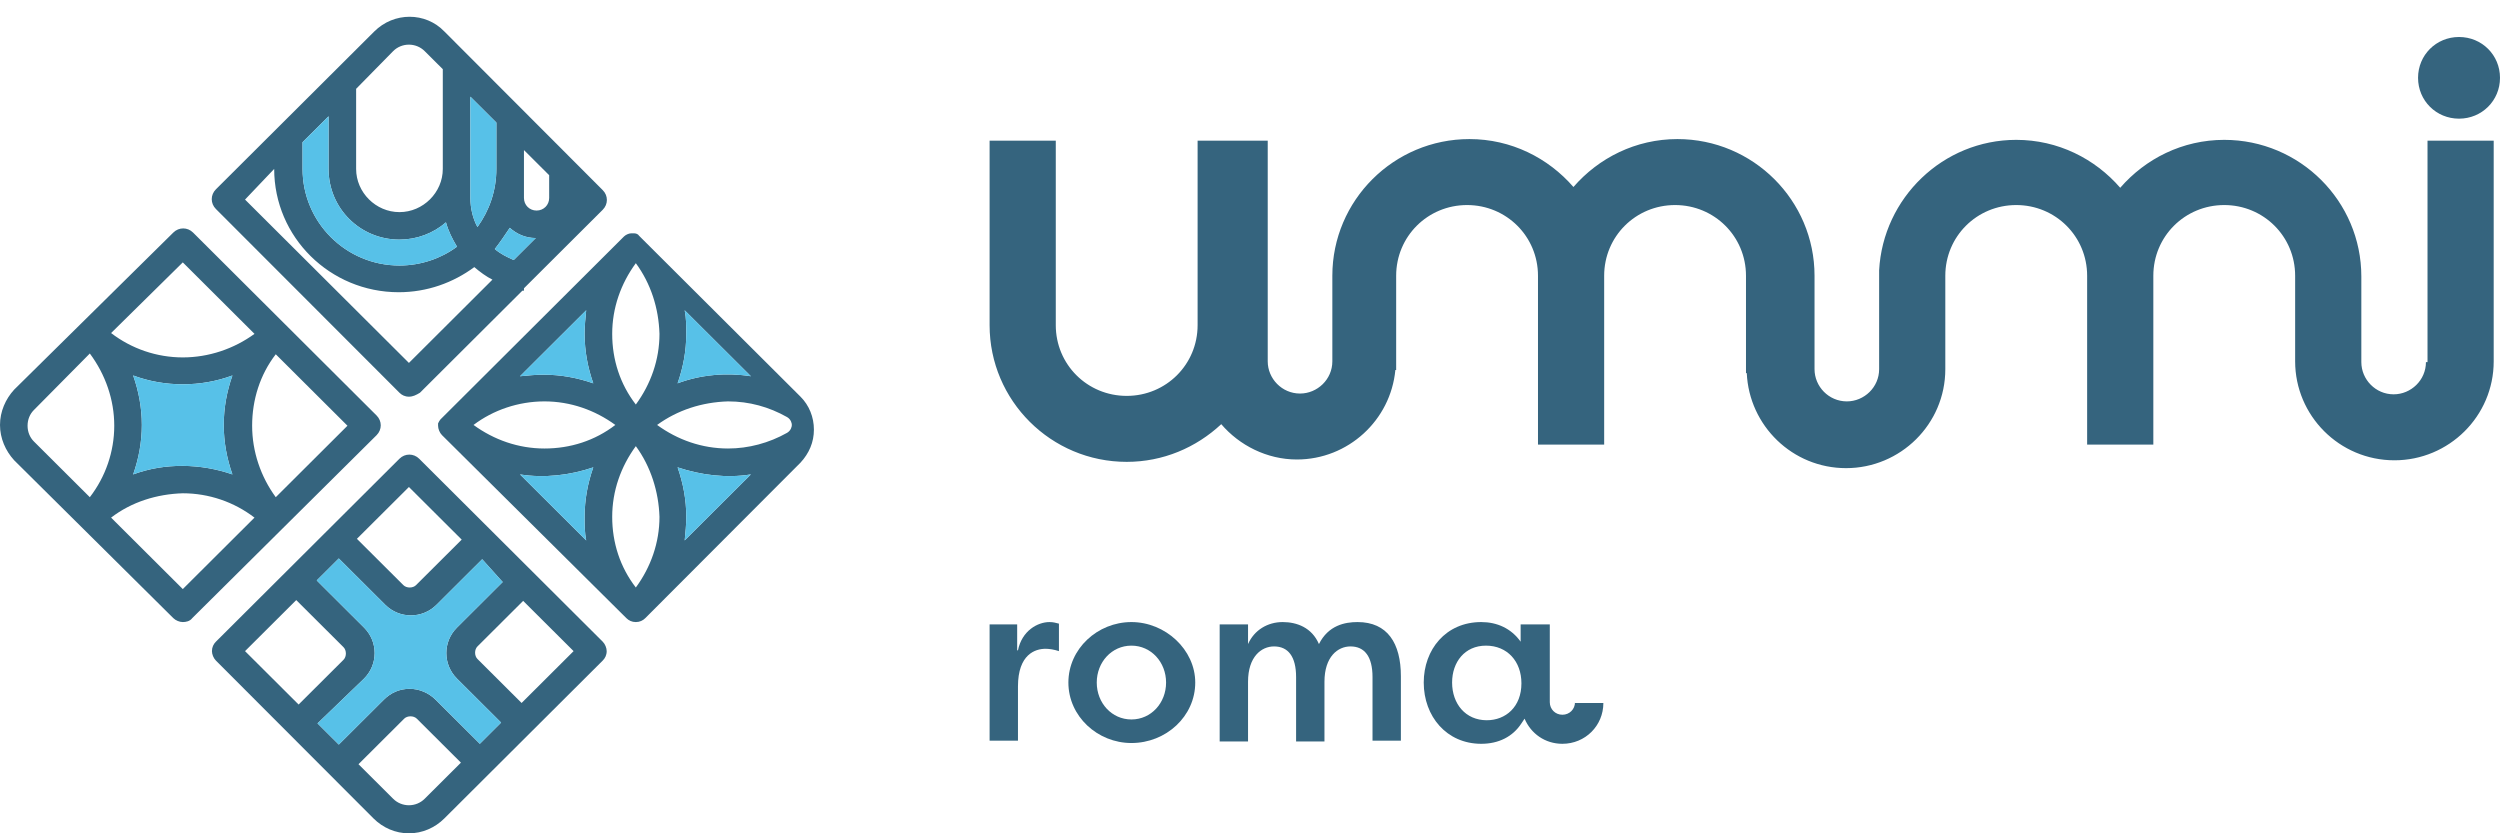 <svg width="144" height="48" viewBox="0 0 144 48" fill="none" xmlns="http://www.w3.org/2000/svg">
<path d="M139.734 20.858C139.734 21.899 138.872 22.713 137.873 22.713C136.83 22.713 136.013 21.853 136.013 20.858V19.818V16.561V15.928C136.013 11.585 132.473 8.056 128.116 8.056C125.711 8.056 123.578 9.142 122.125 10.816C120.673 9.142 118.54 8.056 116.135 8.056C111.914 8.056 108.465 11.404 108.238 15.566V15.928V20.451V21.265C108.238 22.306 107.376 23.12 106.378 23.12C105.334 23.12 104.517 22.261 104.517 21.265V16.923V15.882C104.517 11.54 100.977 8.011 96.62 8.011C94.215 8.011 92.082 9.097 90.63 10.771C89.177 9.097 87.044 8.011 84.639 8.011C80.282 8.011 76.743 11.54 76.743 15.882V15.973V20.813C76.743 21.853 75.88 22.668 74.882 22.668C73.838 22.668 73.021 21.808 73.021 20.813V18.777V16.516V8.102H68.982V16.47V18.732C68.982 20.994 67.167 22.803 64.898 22.803C62.629 22.803 60.813 20.994 60.813 18.732V8.102H57.001V18.732C57.001 23.075 60.541 26.603 64.898 26.603C66.985 26.603 68.891 25.789 70.344 24.432C71.387 25.653 72.976 26.467 74.7 26.467C77.65 26.467 80.101 24.206 80.373 21.311H80.419V20.768V15.973V15.882C80.419 13.62 82.234 11.811 84.503 11.811C86.772 11.811 88.588 13.62 88.588 15.882V25.608H92.4V15.882C92.4 13.62 94.215 11.811 96.484 11.811C98.753 11.811 100.569 13.62 100.569 15.882V21.491H100.614C100.75 24.522 103.246 26.965 106.332 26.965C109.464 26.965 112.05 24.432 112.05 21.265V20.451V15.882C112.05 13.62 113.866 11.811 116.135 11.811C118.404 11.811 120.219 13.62 120.219 15.882V25.608H124.032V15.882C124.032 13.62 125.847 11.811 128.116 11.811C130.385 11.811 132.2 13.62 132.2 15.882V16.516V19.773V20.813C132.2 23.934 134.742 26.513 137.919 26.513C141.05 26.513 143.637 23.98 143.637 20.813V8.102H139.825V20.858H139.734Z" fill="#35647E"/>
<path d="M141.64 6.835C142.956 6.835 144 5.795 144 4.483C144 3.171 142.956 2.131 141.64 2.131C140.324 2.131 139.28 3.171 139.28 4.483C139.28 5.795 140.324 6.835 141.64 6.835Z" fill="#35647E"/>
<path d="M58.635 37.46C58.862 36.329 59.769 35.831 60.45 35.831C60.677 35.831 60.813 35.877 60.995 35.922V37.505C60.722 37.415 60.45 37.37 60.223 37.37C59.633 37.37 58.635 37.686 58.635 39.541V42.662H57.001V35.967H58.589V37.46H58.635Z" fill="#35647E"/>
<path d="M65.17 41.441C66.304 41.441 67.166 40.491 67.166 39.315C67.166 38.139 66.304 37.189 65.17 37.189C64.035 37.189 63.173 38.139 63.173 39.315C63.173 40.491 64.035 41.441 65.17 41.441ZM65.17 35.831C67.121 35.831 68.846 37.415 68.846 39.315C68.846 41.26 67.166 42.798 65.17 42.798C63.218 42.798 61.539 41.26 61.539 39.315C61.539 37.37 63.218 35.831 65.17 35.831Z" fill="#35647E"/>
<path d="M74.655 38.998C74.655 37.822 74.201 37.234 73.384 37.234C72.658 37.234 71.887 37.822 71.887 39.27V42.707H70.253V35.967H71.887V37.098C72.25 36.284 73.021 35.831 73.884 35.831C74.701 35.831 75.563 36.148 75.971 37.098C76.516 36.013 77.469 35.831 78.195 35.831C79.919 35.831 80.691 37.053 80.691 38.953V42.662H79.057V38.998C79.057 37.822 78.603 37.234 77.787 37.234C77.06 37.234 76.289 37.822 76.289 39.27V42.707H74.655V38.998Z" fill="#35647E"/>
<path d="M85.638 41.486C84.412 41.486 83.641 40.536 83.641 39.315C83.641 38.139 84.367 37.189 85.592 37.189C86.817 37.189 87.634 38.093 87.634 39.36C87.634 40.717 86.727 41.486 85.638 41.486ZM90.72 40.446C90.72 40.853 90.403 41.169 89.994 41.169C89.586 41.169 89.268 40.853 89.268 40.446V35.967H87.589V36.962C87.044 36.193 86.227 35.831 85.32 35.831C83.278 35.831 82.007 37.415 82.007 39.315C82.007 41.26 83.323 42.843 85.32 42.843C86.318 42.843 87.135 42.436 87.634 41.667L87.816 41.395C88.179 42.255 88.996 42.843 89.994 42.843C91.31 42.843 92.354 41.803 92.354 40.491H90.72V40.446Z" fill="#35647E"/>
<path d="M23.554 48C22.782 48 22.056 47.683 21.512 47.14L12.435 38.048C12.299 37.912 12.208 37.686 12.208 37.505C12.208 37.279 12.299 37.098 12.435 36.962L23.009 26.422C23.327 26.106 23.826 26.106 24.144 26.422L34.718 36.962C34.854 37.098 34.945 37.324 34.945 37.505C34.945 37.731 34.854 37.912 34.718 38.048L25.596 47.14C25.051 47.683 24.325 48 23.554 48ZM20.649 44.019L22.646 46.009C23.145 46.507 23.962 46.507 24.461 46.009L26.549 43.928L24.008 41.395C23.917 41.305 23.781 41.26 23.645 41.26C23.508 41.26 23.372 41.305 23.281 41.395L20.649 44.019ZM18.289 41.667L19.515 42.888L22.102 40.31C22.51 39.903 23.009 39.676 23.599 39.676C24.144 39.676 24.688 39.903 25.097 40.31L27.638 42.843L28.863 41.621L26.322 39.088C25.505 38.274 25.505 36.962 26.322 36.148L28.954 33.524L27.774 32.212L25.142 34.836C24.325 35.65 23.009 35.65 22.192 34.836L19.515 32.167L18.244 33.434L20.967 36.148C21.784 36.962 21.784 38.274 20.967 39.088L18.289 41.667ZM14.114 37.505L17.2 40.581L19.787 38.003C19.968 37.822 19.968 37.46 19.787 37.279L17.064 34.565L14.114 37.505ZM30.134 34.61L27.502 37.234C27.32 37.415 27.32 37.776 27.502 37.957L30.044 40.491L33.039 37.505L30.134 34.61ZM20.558 31.036L23.236 33.705C23.418 33.886 23.781 33.886 23.962 33.705L26.594 31.082L23.554 28.051L20.558 31.036ZM36.624 35.831C36.624 35.831 36.579 35.831 36.624 35.831C36.579 35.831 36.579 35.831 36.624 35.831C36.397 35.831 36.216 35.741 36.079 35.605L25.46 25.065C25.324 24.93 25.233 24.703 25.233 24.522C25.233 24.477 25.233 24.477 25.233 24.432C25.233 24.432 25.233 24.432 25.233 24.387C25.278 24.296 25.324 24.206 25.369 24.16L35.943 13.62C36.034 13.53 36.216 13.44 36.352 13.44H36.397C36.397 13.44 36.397 13.44 36.443 13.44C36.443 13.44 36.443 13.44 36.488 13.44C36.488 13.44 36.488 13.44 36.533 13.44C36.624 13.44 36.76 13.485 36.806 13.575L36.851 13.62L46.109 22.849C46.608 23.346 46.881 24.025 46.881 24.748C46.881 25.472 46.608 26.106 46.109 26.648L37.169 35.605C37.032 35.741 36.851 35.831 36.624 35.831ZM36.624 25.698C35.762 26.875 35.263 28.277 35.263 29.77C35.263 31.262 35.716 32.665 36.624 33.841C37.486 32.665 37.986 31.262 37.986 29.77C37.94 28.322 37.486 26.875 36.624 25.698ZM39.029 26.92C39.347 27.825 39.529 28.774 39.529 29.77C39.529 30.222 39.483 30.674 39.438 31.127L43.25 27.327C41.843 27.553 40.391 27.372 39.029 26.92ZM29.953 27.327L33.765 31.127C33.674 30.674 33.674 30.222 33.674 29.77C33.674 28.774 33.856 27.825 34.173 26.92C32.857 27.372 31.36 27.553 29.953 27.327ZM37.849 24.477C39.029 25.337 40.436 25.834 41.934 25.834C43.114 25.834 44.294 25.518 45.337 24.93C45.565 24.794 45.61 24.568 45.61 24.477C45.61 24.387 45.565 24.16 45.337 24.025C44.294 23.437 43.159 23.12 41.934 23.12C40.436 23.165 39.029 23.618 37.849 24.477ZM27.275 24.477C28.455 25.337 29.862 25.834 31.36 25.834C32.857 25.834 34.264 25.382 35.444 24.477C34.264 23.618 32.857 23.12 31.36 23.12C29.862 23.12 28.41 23.618 27.275 24.477ZM36.624 15.159C35.762 16.335 35.263 17.737 35.263 19.23C35.263 20.723 35.716 22.125 36.624 23.301C37.486 22.125 37.986 20.723 37.986 19.23C37.94 17.737 37.486 16.335 36.624 15.159ZM31.314 21.582C32.313 21.582 33.266 21.763 34.173 22.08C33.856 21.175 33.674 20.225 33.674 19.23C33.674 18.777 33.719 18.325 33.765 17.873L29.953 21.672C30.407 21.627 30.86 21.582 31.314 21.582ZM39.438 17.873C39.529 18.325 39.529 18.777 39.529 19.23C39.529 20.225 39.347 21.175 39.029 22.08C40.345 21.582 41.843 21.446 43.25 21.672L39.438 17.873ZM10.529 35.831C10.347 35.831 10.12 35.741 9.984 35.605L0.817 26.513C0.318 25.97 0 25.246 0 24.477C0 23.708 0.318 22.984 0.817 22.442L9.984 13.394C10.302 13.078 10.801 13.078 11.119 13.394L21.693 23.934C22.011 24.251 22.011 24.748 21.693 25.065L11.073 35.605C10.937 35.786 10.71 35.831 10.529 35.831ZM6.399 29.815L10.529 33.931L14.659 29.815C13.479 28.91 12.027 28.413 10.529 28.413C9.031 28.458 7.579 28.91 6.399 29.815ZM5.174 20.361L1.951 23.618C1.725 23.844 1.588 24.16 1.588 24.522C1.588 24.884 1.725 25.201 1.951 25.427L5.174 28.639C6.081 27.463 6.581 26.015 6.581 24.522C6.581 23.03 6.081 21.582 5.174 20.361ZM15.884 20.406C14.976 21.582 14.523 23.03 14.523 24.522C14.523 26.015 15.022 27.463 15.884 28.639L20.014 24.522L15.884 20.406ZM7.67 21.627C7.987 22.532 8.169 23.482 8.169 24.477C8.169 25.472 7.987 26.422 7.67 27.327C9.485 26.648 11.573 26.694 13.388 27.327C13.07 26.422 12.889 25.472 12.889 24.477C12.889 23.482 13.07 22.532 13.388 21.627C11.573 22.306 9.485 22.306 7.67 21.627ZM6.399 19.184C7.579 20.089 9.031 20.587 10.529 20.587C12.027 20.587 13.479 20.089 14.659 19.23L10.529 15.113L6.399 19.184ZM23.554 22.849C23.327 22.849 23.145 22.758 23.009 22.622L12.435 12.037C12.117 11.721 12.117 11.223 12.435 10.906L21.557 1.814C22.692 0.683 24.507 0.683 25.596 1.814L34.718 10.952C35.036 11.268 35.036 11.766 34.718 12.082L30.18 16.606V16.742C30.134 16.742 30.134 16.742 30.089 16.742L24.189 22.622C23.962 22.758 23.781 22.849 23.554 22.849ZM14.114 11.495L23.554 20.904L28.364 16.108C28.001 15.928 27.638 15.656 27.32 15.385C26.095 16.289 24.598 16.832 22.964 16.832C19.015 16.832 15.793 13.666 15.793 9.73L14.114 11.495ZM17.427 8.192V9.73C17.427 12.806 19.923 15.294 23.009 15.294C24.235 15.294 25.414 14.887 26.322 14.209C26.05 13.756 25.823 13.304 25.687 12.806C24.961 13.44 24.008 13.802 23.009 13.802C20.74 13.802 18.925 11.992 18.925 9.73V6.699L17.427 8.192ZM28.5 14.344C28.818 14.616 29.181 14.797 29.59 14.978L30.86 13.711C30.27 13.711 29.771 13.485 29.363 13.123C29.09 13.53 28.818 13.937 28.5 14.344ZM27.094 9.73V11.404C27.094 11.992 27.23 12.58 27.502 13.078C28.183 12.128 28.591 10.997 28.591 9.73V7.061L27.094 5.569V9.73ZM20.513 5.116V9.73C20.513 11.087 21.648 12.218 23.009 12.218C24.371 12.218 25.505 11.087 25.505 9.73V3.985L24.461 2.945C23.962 2.447 23.145 2.447 22.646 2.945L20.513 5.116ZM30.18 8.645V11.404C30.18 11.811 30.497 12.128 30.906 12.128C31.314 12.128 31.632 11.811 31.632 11.404V10.092L30.18 8.645Z" fill="#35647E"/>
<path d="M18.29 41.666L19.515 42.888L22.102 40.309C22.51 39.902 23.009 39.676 23.599 39.676C24.144 39.676 24.689 39.902 25.097 40.309L27.638 42.843L28.864 41.621L26.322 39.088C25.505 38.274 25.505 36.962 26.322 36.148L28.954 33.524L27.775 32.212L25.142 34.836C24.326 35.65 23.009 35.65 22.192 34.836L19.515 32.167L18.244 33.434L20.967 36.148C21.784 36.962 21.784 38.274 20.967 39.088L18.29 41.666ZM39.029 26.92C39.347 27.824 39.529 28.774 39.529 29.77C39.529 30.222 39.483 30.674 39.438 31.127L43.25 27.327C41.843 27.553 40.391 27.372 39.029 26.92ZM29.953 27.327L33.765 31.127C33.674 30.674 33.674 30.222 33.674 29.77C33.674 28.774 33.856 27.824 34.173 26.92C32.857 27.372 31.36 27.553 29.953 27.327ZM31.314 21.582C32.313 21.582 33.266 21.763 34.173 22.079C33.856 21.175 33.674 20.225 33.674 19.23C33.674 18.777 33.72 18.325 33.765 17.872L29.953 21.672C30.407 21.627 30.861 21.582 31.314 21.582ZM39.438 17.872C39.529 18.325 39.529 18.777 39.529 19.23C39.529 20.225 39.347 21.175 39.029 22.079C40.346 21.582 41.843 21.446 43.25 21.672L39.438 17.872ZM7.67 21.627C7.988 22.532 8.169 23.482 8.169 24.477C8.169 25.472 7.988 26.422 7.67 27.327C9.485 26.648 11.573 26.694 13.388 27.327C13.07 26.422 12.889 25.472 12.889 24.477C12.889 23.482 13.07 22.532 13.388 21.627C11.573 22.306 9.485 22.306 7.67 21.627ZM17.427 8.192V9.73C17.427 12.806 19.923 15.294 23.009 15.294C24.235 15.294 25.415 14.887 26.322 14.208C26.05 13.756 25.823 13.304 25.687 12.806C24.961 13.439 24.008 13.801 23.009 13.801C20.74 13.801 18.925 11.992 18.925 9.73V6.699L17.427 8.192ZM28.501 14.344C28.818 14.616 29.181 14.796 29.59 14.977L30.861 13.711C30.271 13.711 29.771 13.485 29.363 13.123C29.091 13.53 28.818 13.937 28.501 14.344ZM27.094 9.73V11.404C27.094 11.992 27.23 12.58 27.502 13.078C28.183 12.128 28.591 10.997 28.591 9.73V7.061L27.094 5.568V9.73Z" fill="#57C1E8"/>
</svg>
